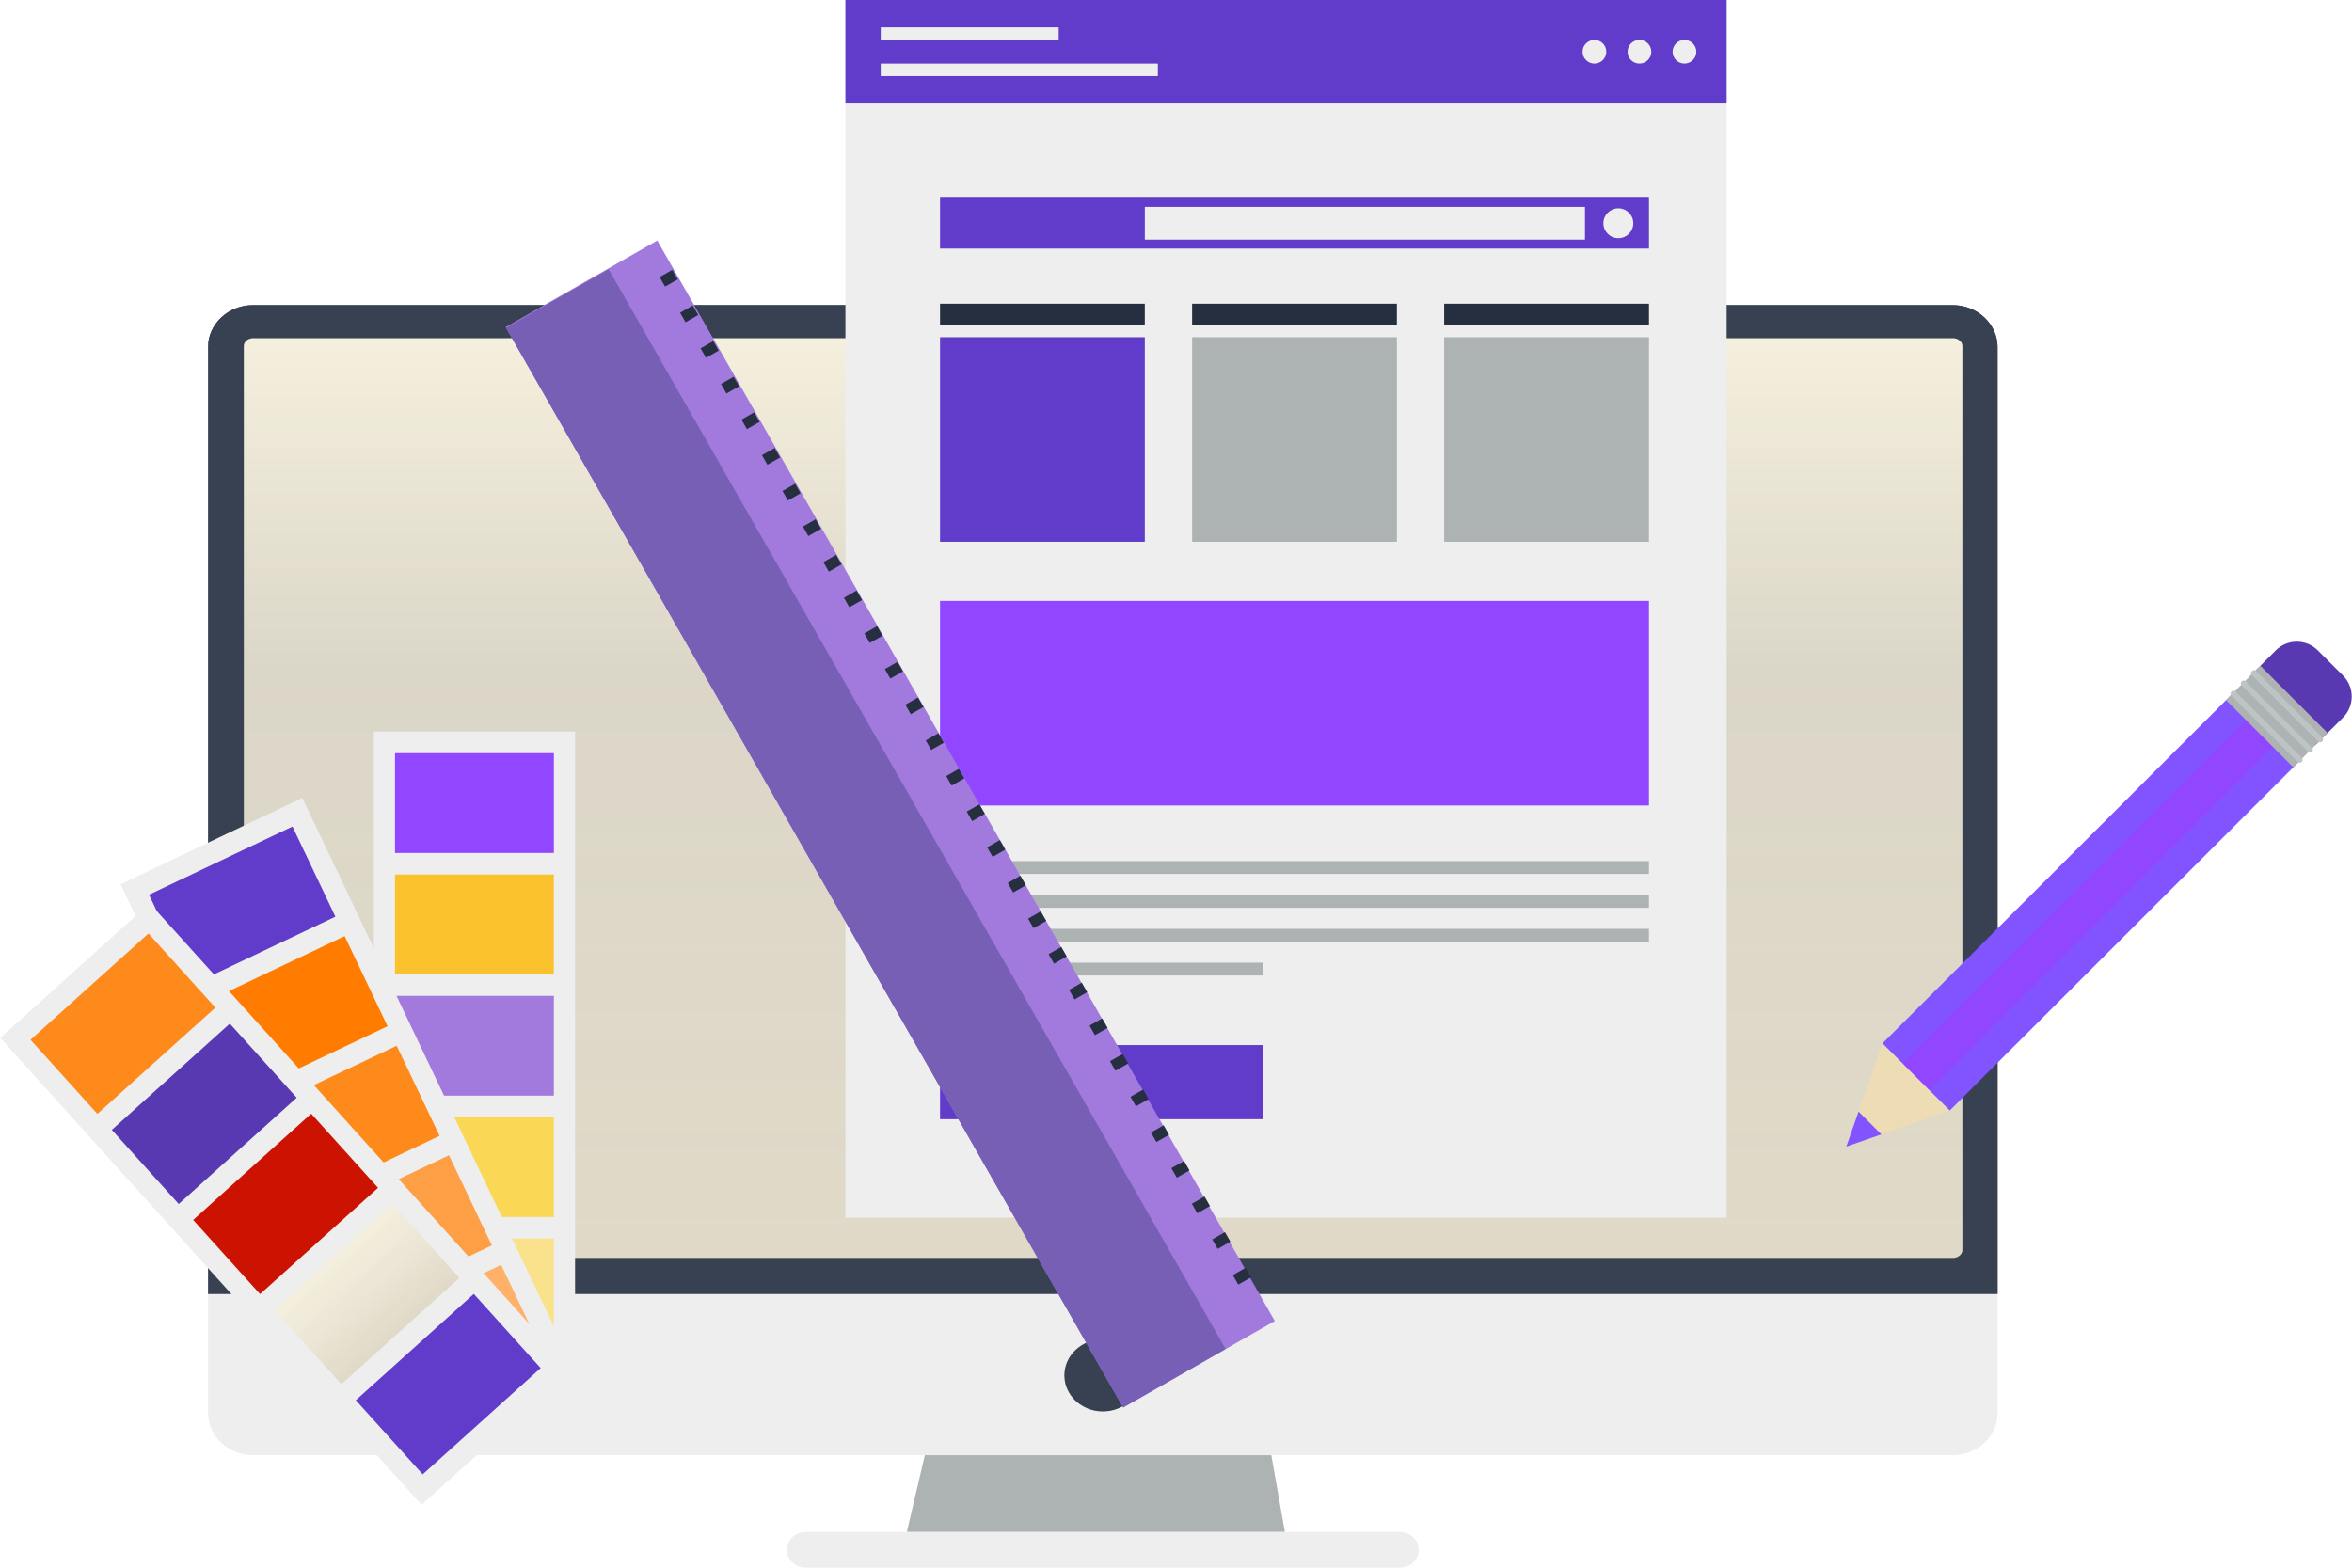<svg width="600" height="400" viewBox="0 0 600 400" fill="none" xmlns="http://www.w3.org/2000/svg">
<path d="M509.579 88.555V330.175H53.075V88.555C53.075 82.69 58.232 77.856 64.49 77.856H498.162C504.459 77.856 509.579 82.69 509.579 88.555Z" fill="#374151"/>
<path d="M64.501 322.373C62.44 322.373 60.698 320.854 60.698 319.065V88.303C60.698 86.51 62.44 84.996 64.501 84.996H498.173C500.237 84.996 501.978 86.51 501.978 88.303V319.065C501.978 320.854 500.237 322.373 498.173 322.373H64.501Z" fill="#374151"/>
<path d="M327.777 390.892H231.325L245.587 330.174H317.069L327.777 390.892Z" fill="#ADB3B3"/>
<path d="M509.579 89.153V360.599C509.579 366.464 504.458 371.297 498.162 371.297H64.491C58.233 371.297 53.076 366.464 53.076 360.599V89.153C53.076 83.288 58.233 78.455 64.491 78.455H498.162C504.458 78.455 509.579 83.288 509.579 89.153Z" fill="#EEEEEE"/>
<path d="M509.579 88.555V330.175H53.075V88.555C53.075 82.69 58.232 77.856 64.49 77.856H498.162C504.459 77.856 509.579 82.69 509.579 88.555Z" fill="#374151"/>
<path d="M64.567 320.961C63.307 320.961 62.203 320.047 62.203 319.002V88.242C62.203 87.199 63.307 86.283 64.567 86.283H498.239C499.498 86.283 500.603 87.199 500.603 88.242V319.004C500.603 320.047 499.498 320.963 498.239 320.963L64.567 320.961Z" fill="url(#paint0_linear_299_1799)"/>
<path d="M291.161 350.929C291.161 356.01 286.764 360.132 281.34 360.132C275.914 360.132 271.517 356.01 271.517 350.929C271.517 345.844 275.916 341.724 281.34 341.724C286.764 341.724 291.161 345.844 291.161 350.929Z" fill="#374151"/>
<path d="M361.944 395.447C361.944 397.961 359.769 400 357.085 400H205.569C202.886 400 200.71 397.962 200.71 395.447C200.71 392.93 202.886 390.894 205.569 390.894H357.085C359.769 390.894 361.944 392.93 361.944 395.447Z" fill="#EEEEEE"/>
<path d="M440.47 0H215.667V310.707H440.47V0Z" fill="#EEEEEE"/>
<path d="M440.47 0H215.667V26.415H440.47V0Z" fill="#613BCA"/>
<path d="M270.068 6.984H224.675V10.183H270.068V6.984Z" fill="#EEEEEE"/>
<path d="M295.375 16.232H224.675V19.431H295.375V16.232Z" fill="#EEEEEE"/>
<path d="M420.656 50.218H239.805V63.425H420.656V50.218Z" fill="#613BCA"/>
<path d="M292.042 86.035H239.805V138.232H292.042V86.035Z" fill="#613BCA"/>
<path d="M322.125 266.653H239.805V285.563H322.125V266.653Z" fill="#613BCA"/>
<path d="M292.042 77.486H239.805V82.92H292.042V77.486Z" fill="#252F40"/>
<path d="M356.349 77.486H304.112V82.92H356.349V77.486Z" fill="#252F40"/>
<path d="M420.657 77.486H368.419V82.92H420.657V77.486Z" fill="#252F40"/>
<path d="M356.348 86.035H304.112V138.232H356.348V86.035Z" fill="#ADB3B3"/>
<path d="M420.654 153.324H239.805V205.52H420.654V153.324Z" fill="#9146FF"/>
<path d="M420.654 219.721H239.805V222.988H420.654V219.721Z" fill="#ADB3B3"/>
<path d="M420.654 228.357H239.805V231.625H420.654V228.357Z" fill="#ADB3B3"/>
<path d="M420.654 236.995H239.805V240.262H420.654V236.995Z" fill="#ADB3B3"/>
<path d="M322.125 245.63H239.805V248.898H322.125V245.63Z" fill="#ADB3B3"/>
<path d="M420.655 86.035H368.419V138.232H420.655V86.035Z" fill="#ADB3B3"/>
<path d="M404.332 52.782H292.043V61.144H404.332V52.782Z" fill="#EEEEEE"/>
<path d="M416.659 56.962C416.659 59.069 414.95 60.776 412.843 60.776C410.734 60.776 409.027 59.069 409.027 56.962C409.027 54.857 410.735 53.149 412.843 53.149C414.951 53.149 416.659 54.857 416.659 56.962Z" fill="#EEEEEE"/>
<path d="M432.737 13.208C432.737 14.878 431.381 16.232 429.709 16.232C428.038 16.232 426.683 14.878 426.683 13.208C426.683 11.539 428.038 10.184 429.709 10.184C431.381 10.183 432.737 11.537 432.737 13.208Z" fill="#EEEEEE"/>
<path d="M421.253 13.208C421.253 14.878 419.898 16.232 418.227 16.232C416.555 16.232 415.199 14.878 415.199 13.208C415.199 11.539 416.555 10.184 418.227 10.184C419.898 10.183 421.253 11.537 421.253 13.208Z" fill="#EEEEEE"/>
<path d="M409.77 13.208C409.77 14.878 408.415 16.232 406.744 16.232C405.072 16.232 403.717 14.878 403.717 13.208C403.717 11.539 405.072 10.184 406.744 10.184C408.415 10.183 409.77 11.537 409.77 13.208Z" fill="#EEEEEE"/>
<path d="M597.713 172.374L591.278 165.944C588.318 162.986 583.518 162.986 580.555 165.944L573.586 172.909L590.742 190.052L597.712 183.088C600.675 180.131 600.675 175.332 597.713 172.374Z" fill="#5939B2"/>
<path d="M569.202 177.304L480.201 266.237L497.358 283.381L586.359 194.448L569.202 177.304Z" fill="#8254FF"/>
<path d="M574.386 182.464L485.384 271.397L492.175 278.183L581.177 189.249L574.386 182.464Z" fill="#9146FF"/>
<path d="M497.363 283.361L479.944 289.443L470.999 292.56L474.121 283.624L480.206 266.217L497.363 283.361Z" fill="#EDDCB4"/>
<path d="M479.944 289.442L470.999 292.56L474.121 283.624L479.944 289.442Z" fill="#8254FF"/>
<path d="M576.619 169.874L567.862 178.625L585.019 195.768L593.776 187.018L576.619 169.874Z" fill="#ADB3B3"/>
<path d="M592.419 189.183C592.135 189.467 591.676 189.467 591.391 189.183L574.458 172.262C574.175 171.981 574.175 171.521 574.459 171.235C574.742 170.953 575.203 170.953 575.486 171.235L592.419 188.157C592.705 188.441 592.705 188.9 592.419 189.183Z" fill="#BEC4C4"/>
<path d="M589.807 191.794C589.524 192.078 589.062 192.078 588.778 191.795L571.846 174.875C571.562 174.592 571.562 174.131 571.847 173.848C572.13 173.564 572.59 173.564 572.874 173.848L589.808 190.769C590.091 191.052 590.091 191.512 589.807 191.794Z" fill="#BEC4C4"/>
<path d="M587.192 194.407C586.909 194.69 586.449 194.69 586.164 194.408L569.229 177.486C568.946 177.202 568.946 176.743 569.231 176.46C569.514 176.176 569.975 176.176 570.257 176.46L587.192 193.381C587.476 193.664 587.476 194.122 587.192 194.407Z" fill="#BEC4C4"/>
<path d="M325.202 337.058L312.667 344.208L286.519 359.126L129.098 83.643L128.987 83.456L167.669 61.377L325.202 337.058Z" fill="#A279DD"/>
<path d="M312.667 344.208L286.519 359.125L129.098 83.643L155.257 68.713L312.667 344.208Z" fill="#765FB5"/>
<path d="M171.509 68.847L168.274 70.693L169.664 73.125L172.899 71.279L171.509 68.847Z" fill="#252F40"/>
<path d="M176.723 77.94L173.489 79.786L174.878 82.217L178.112 80.371L176.723 77.94Z" fill="#252F40"/>
<path d="M181.955 87.028L178.719 88.874L180.109 91.306L183.344 89.461L181.955 87.028Z" fill="#252F40"/>
<path d="M187.165 96.13L183.93 97.975L185.32 100.407L188.554 98.562L187.165 96.13Z" fill="#252F40"/>
<path d="M192.388 105.214L189.152 107.059L190.541 109.491L193.777 107.646L192.388 105.214Z" fill="#252F40"/>
<path d="M197.613 114.305L194.379 116.15L195.769 118.583L199.003 116.737L197.613 114.305Z" fill="#252F40"/>
<path d="M202.841 123.424L199.607 125.27L200.996 127.701L204.231 125.855L202.841 123.424Z" fill="#252F40"/>
<path d="M208.061 132.493L204.827 134.339L206.217 136.771L209.451 134.925L208.061 132.493Z" fill="#252F40"/>
<path d="M213.286 141.582L210.052 143.428L211.442 145.86L214.676 144.014L213.286 141.582Z" fill="#252F40"/>
<path d="M218.519 150.675L215.284 152.52L216.673 154.952L219.909 153.107L218.519 150.675Z" fill="#252F40"/>
<path d="M223.745 159.773L220.51 161.618L221.9 164.05L225.135 162.205L223.745 159.773Z" fill="#252F40"/>
<path d="M228.96 168.874L225.726 170.719L227.114 173.15L230.349 171.305L228.96 168.874Z" fill="#252F40"/>
<path d="M234.19 177.962L230.956 179.808L232.345 182.239L235.579 180.393L234.19 177.962Z" fill="#252F40"/>
<path d="M239.387 187.074L236.153 188.919L237.541 191.35L240.776 189.504L239.387 187.074Z" fill="#252F40"/>
<path d="M244.619 196.166L241.385 198.013L242.776 200.445L246.01 198.598L244.619 196.166Z" fill="#252F40"/>
<path d="M249.848 205.234L246.613 207.08L248.003 209.511L251.238 207.664L249.848 205.234Z" fill="#252F40"/>
<path d="M255.064 214.354L251.829 216.201L253.22 218.633L256.455 216.786L255.064 214.354Z" fill="#252F40"/>
<path d="M260.31 223.443L257.075 225.291L258.466 227.722L261.701 225.875L260.31 223.443Z" fill="#252F40"/>
<path d="M265.503 232.546L262.269 234.392L263.659 236.824L266.893 234.978L265.503 232.546Z" fill="#252F40"/>
<path d="M270.731 241.615L267.497 243.46L268.886 245.892L272.121 244.047L270.731 241.615Z" fill="#252F40"/>
<path d="M275.954 250.732L272.721 252.579L274.112 255.01L277.345 253.164L275.954 250.732Z" fill="#252F40"/>
<path d="M281.171 259.842L277.936 261.689L279.327 264.121L282.561 262.274L281.171 259.842Z" fill="#252F40"/>
<path d="M286.402 268.921L283.167 270.765L284.555 273.196L287.79 271.352L286.402 268.921Z" fill="#252F40"/>
<path d="M291.627 278.004L288.393 279.852L289.783 282.282L293.017 280.435L291.627 278.004Z" fill="#252F40"/>
<path d="M296.849 287.118L293.614 288.963L295.002 291.393L298.237 289.548L296.849 287.118Z" fill="#252F40"/>
<path d="M302.056 296.213L298.822 298.059L300.212 300.489L303.446 298.644L302.056 296.213Z" fill="#252F40"/>
<path d="M307.279 305.292L304.045 307.137L305.434 309.568L308.668 307.723L307.279 305.292Z" fill="#252F40"/>
<path d="M312.488 314.385L309.253 316.231L310.643 318.662L313.878 316.815L312.488 314.385Z" fill="#252F40"/>
<path d="M317.735 323.494L314.499 325.339L315.887 327.771L319.123 325.926L317.735 323.494Z" fill="#252F40"/>
<path d="M146.702 186.654H95.365V347.051H146.702V186.654Z" fill="#EEEEEE"/>
<path d="M141.298 316.011H100.769V341.477H141.298V316.011Z" fill="#FAE28C"/>
<path d="M141.298 285.053H100.769V310.519H141.298V285.053Z" fill="#FAD755"/>
<path d="M141.298 254.093H100.769V279.559H141.298V254.093Z" fill="#A279DD"/>
<path d="M141.298 223.134H100.769V248.6H141.298V223.134Z" fill="#FAC32D"/>
<path d="M141.298 192.175H100.769V217.641H141.298V192.175Z" fill="#9146FF"/>
<path d="M77.117 203.588L30.754 225.62L99.698 370.475L146.061 348.443L77.117 203.588Z" fill="#EEEEEE"/>
<path d="M127.847 322.718L91.246 340.112L102.192 363.11L138.793 345.717L127.847 322.718Z" fill="#FFB169"/>
<path d="M114.535 294.766L77.933 312.16L88.879 335.158L125.481 317.764L114.535 294.766Z" fill="#FF9F45"/>
<path d="M101.198 266.816L64.596 284.206L75.539 307.204L112.141 289.814L101.198 266.816Z" fill="#FF8A1C"/>
<path d="M87.919 238.852L51.317 256.246L62.263 279.244L98.865 261.85L87.919 238.852Z" fill="#FF7C01"/>
<path d="M74.612 210.894L38.01 228.288L48.956 251.286L85.558 233.892L74.612 210.894Z" fill="#613BCA"/>
<path d="M38.193 230.468L0.065 264.816L107.551 383.944L145.679 349.595L38.193 230.468Z" fill="#EEEEEE"/>
<path d="M120.868 330.152L90.768 357.269L107.833 376.182L137.933 349.065L120.868 330.152Z" fill="#613BCA"/>
<path d="M100.126 307.151L70.024 334.269L87.09 353.182L117.191 326.065L100.126 307.151Z" fill="url(#paint1_linear_299_1799)"/>
<path d="M79.379 284.16L49.278 311.277L66.343 330.191L96.444 303.073L79.379 284.16Z" fill="#CC1201"/>
<path d="M58.627 261.176L28.526 288.293L45.591 307.206L75.692 280.089L58.627 261.176Z" fill="#5939B2"/>
<path d="M37.88 238.184L7.779 265.302L24.844 284.215L54.945 257.098L37.88 238.184Z" fill="#FF8A1C"/>
<defs>
<linearGradient id="paint0_linear_299_1799" x1="281.403" y1="86.283" x2="281.403" y2="320.963" gradientUnits="userSpaceOnUse">
<stop stop-color="#F5EFDD"/>
<stop offset="0.365" stop-color="#EDE7D5" stop-opacity="0.9"/>
<stop offset="1" stop-color="#E0D9C8"/>
</linearGradient>
<linearGradient id="paint1_linear_299_1799" x1="85.075" y1="320.71" x2="102.126" y2="339.636" gradientUnits="userSpaceOnUse">
<stop stop-color="#F5EFDD"/>
<stop offset="0.365" stop-color="#EDE7D5" stop-opacity="0.9"/>
<stop offset="1" stop-color="#E0D9C8"/>
</linearGradient>
</defs>
</svg>
